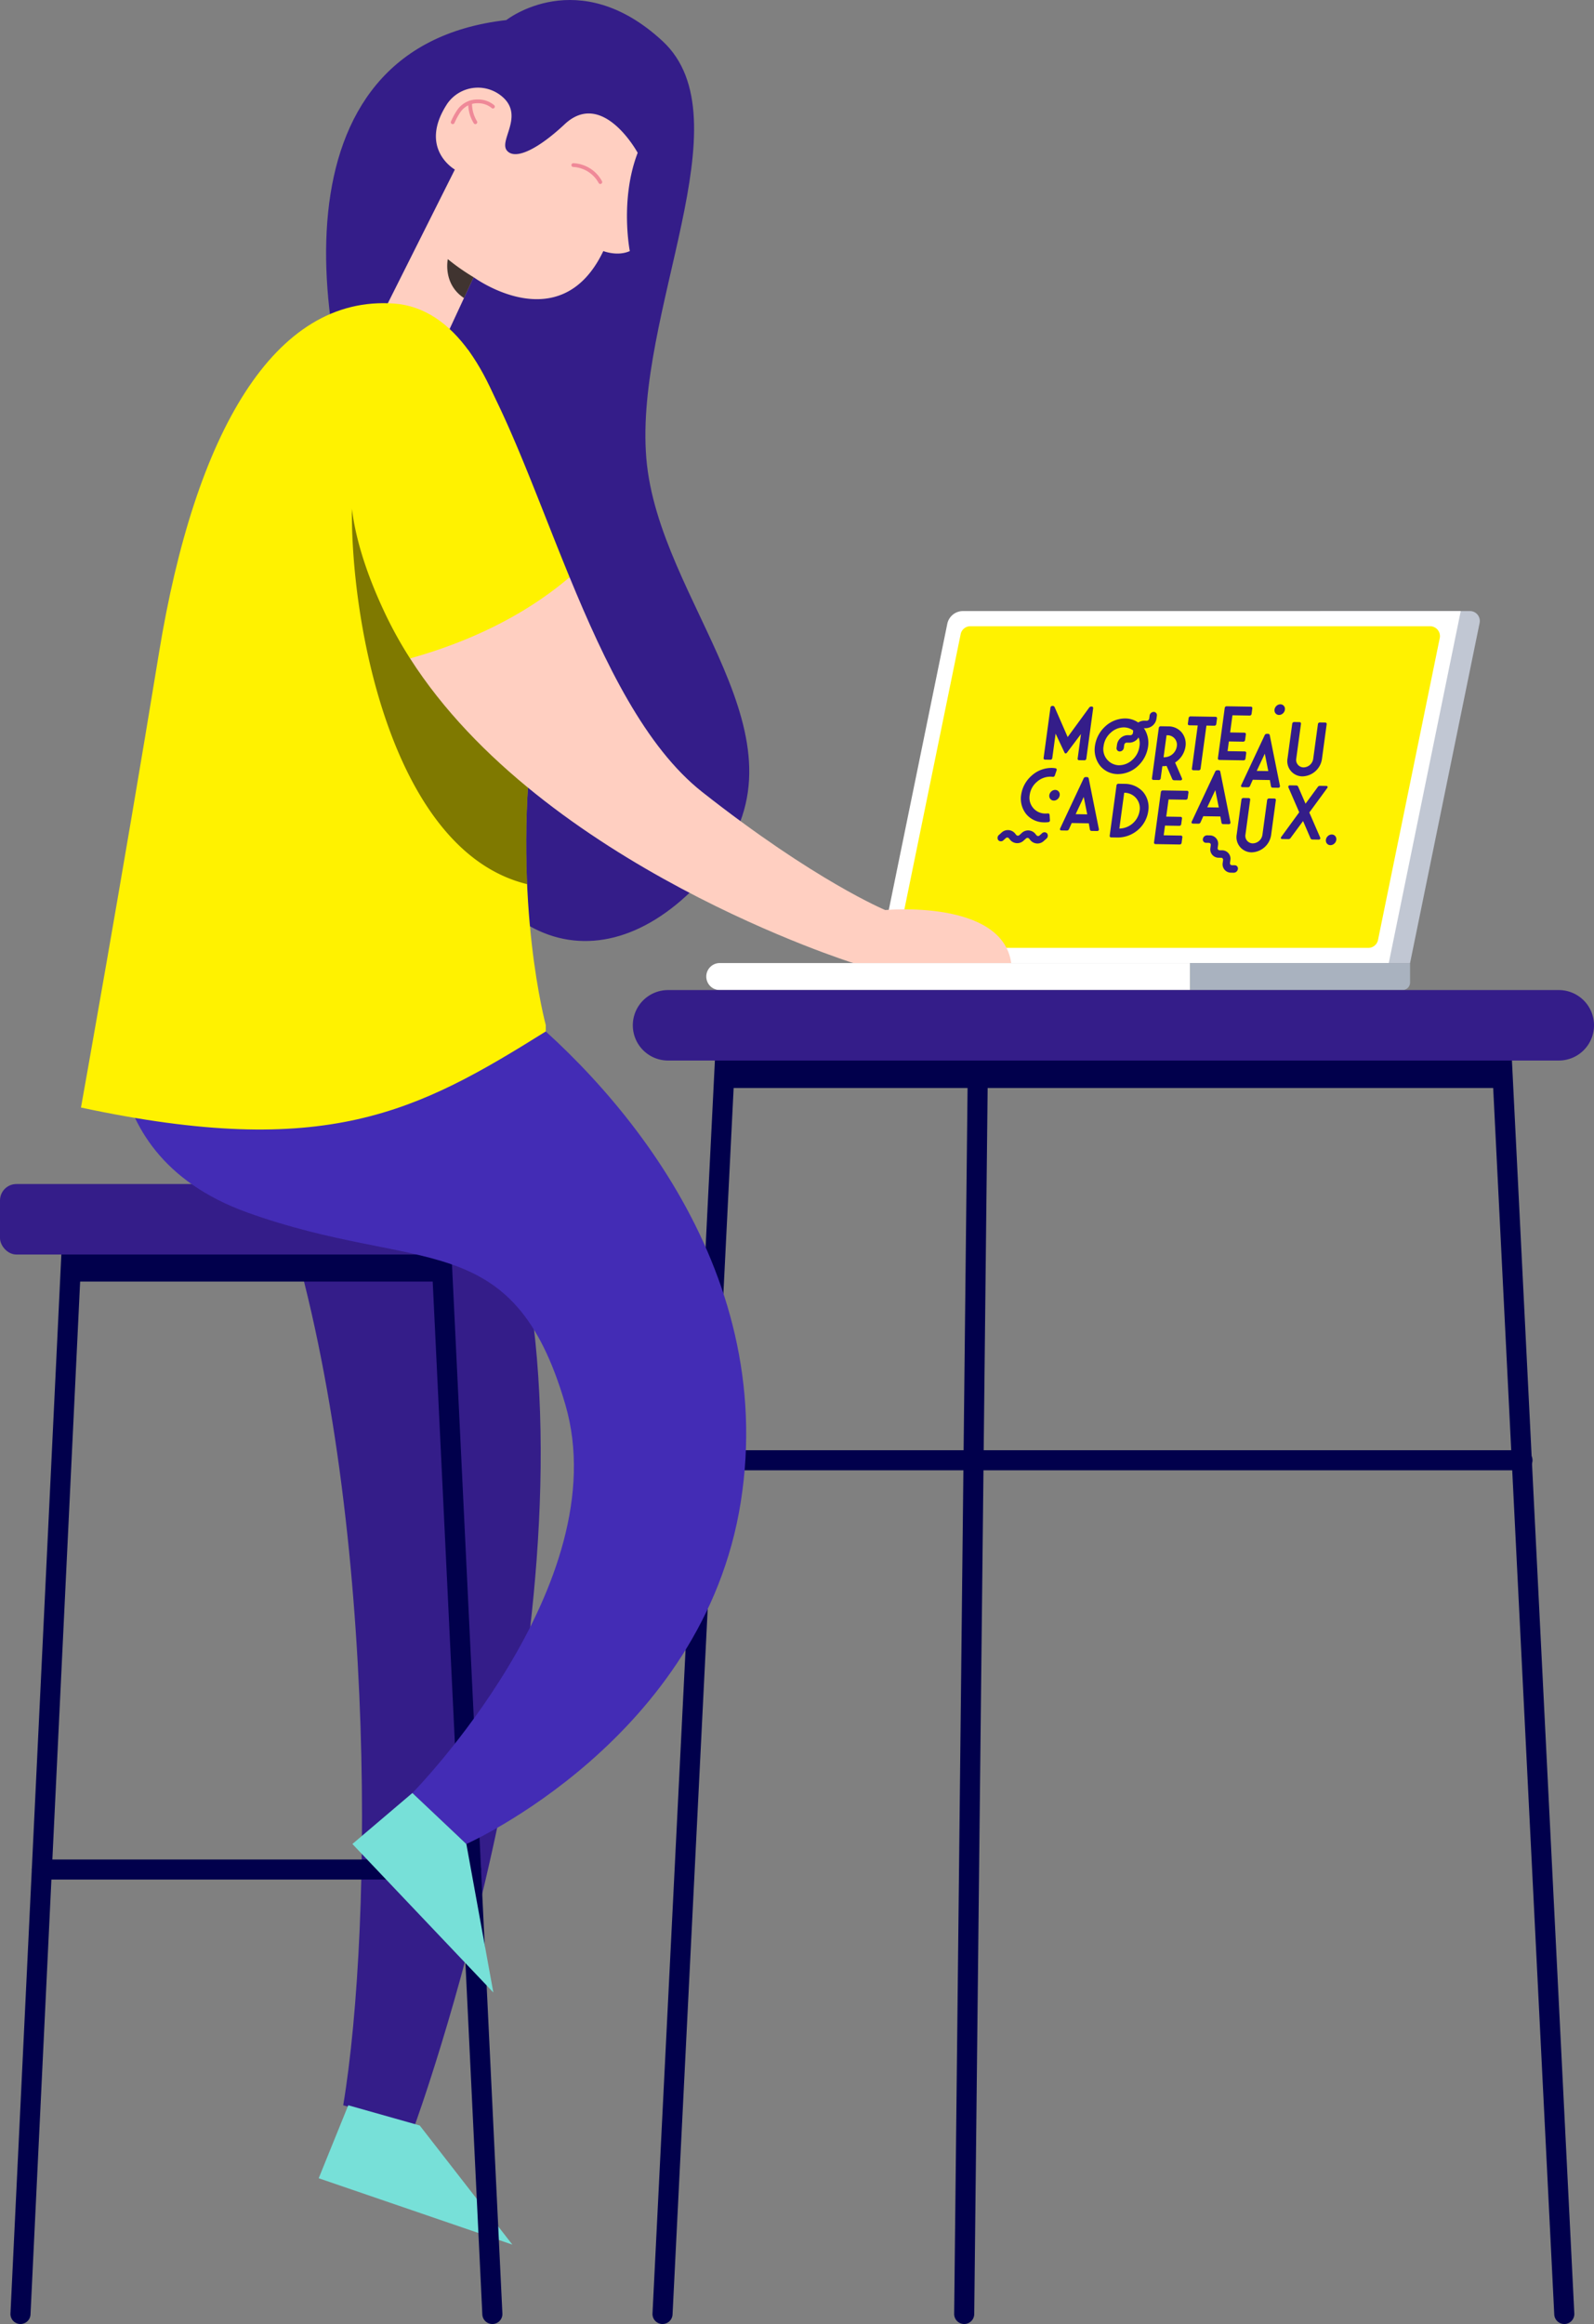 <svg xmlns="http://www.w3.org/2000/svg" width="438.946" height="639.813">
    <rect width="100%" height="100%" fill="#808080" stroke="none"/>
    <defs>
        <linearGradient id="prefix__a" x1="-261.266" y1="-215.628" x2="-261.157" y2="-215.605" gradientUnits="objectBoundingBox">
            <stop offset=".209" stop-opacity="0"/>
            <stop offset="1"/>
        </linearGradient>
        <linearGradient id="prefix__b" x1="-40.033" y1="-15.839" x2="-40.013" y2="-15.833" gradientUnits="objectBoundingBox">
            <stop offset=".053" stop-opacity="0"/>
            <stop offset="1"/>
        </linearGradient>
    </defs>
    <g data-name="Groupe 2877">
        <g data-name="Groupe 2747">
            <g data-name="Groupe 2740">
                <path data-name="Tracé 5197" d="M327.731 272.566H198.208a3.718 3.718 0 0 1-3.718-3.717 3.716 3.716 0 0 1 3.718-3.716h129.523z" fill="#fff"/>
                <path data-name="Tracé 5198" d="M363.519 168.228v96.9h24.775l19.151-93.624a2.733 2.733 0 0 0-2.676-3.279z" fill="#c1c7d3"/>
                <path data-name="Rectangle 342" d="M327.732 265.131h60.564v5.36a2.072 2.072 0 0 1-2.072 2.072h-58.492v-7.432z" fill="#a9b2bf"/>
                <path data-name="Tracé 5199" d="M265.176 168.228h137.075l-19.82 96.9H241.758l19.1-93.377a4.409 4.409 0 0 1 4.318-3.523z" fill="#fff"/>
                <path data-name="Tracé 5200" d="M247.542 257.688l17-83.107a2.719 2.719 0 0 1 2.667-2.177h126.593a2.725 2.725 0 0 1 2.722 2.726 2.817 2.817 0 0 1-.055.542l-17 83.107a2.722 2.722 0 0 1-2.667 2.177H250.209a2.722 2.722 0 0 1-2.722-2.724 2.683 2.683 0 0 1 .055-.544z" fill="#fff200"/>
            </g>
            <g data-name="Groupe 2746">
                <g data-name="Groupe 2744">
                    <g data-name="Groupe 2741">
                        <path data-name="Tracé 5201" d="M182.445 639.811h-.138a2.765 2.765 0 0 1-2.626-2.9l17.554-352.372a2.756 2.756 0 0 1 2.884-2.624h.015a2.763 2.763 0 0 1 2.624 2.894v.006l-17.555 352.367a2.765 2.765 0 0 1-2.758 2.629z" fill="#01004c"/>
                    </g>
                    <g data-name="Groupe 2742">
                        <path data-name="Tracé 5202" d="M430.76 639.811a2.765 2.765 0 0 1-2.759-2.628l-17.55-352.372a2.763 2.763 0 0 1 2.619-2.9h.006a2.714 2.714 0 0 1 2.894 2.522c0 .034.005.067.006.1l17.549 352.378a2.764 2.764 0 0 1-2.62 2.9z" fill="#01004c"/>
                    </g>
                    <g data-name="Groupe 2743">
                        <path data-name="Tracé 5203" d="M419.244 404.779H194.151a2.763 2.763 0 0 1-2.765-2.761 2.764 2.764 0 0 1 2.763-2.765h225.095a2.765 2.765 0 0 1 2.765 2.763 2.764 2.764 0 0 1-2.761 2.765z" fill="#01004c"/>
                    </g>
                </g>
                <g data-name="Groupe 2745">
                    <path data-name="Tracé 5204" d="M265.516 639.811h-.03a2.766 2.766 0 0 1-2.736-2.8l3.857-352.371a2.764 2.764 0 0 1 2.765-2.733h.031a2.763 2.763 0 0 1 2.732 2.793l-3.855 352.372a2.763 2.763 0 0 1-2.764 2.739z" fill="#01004c"/>
                </g>
                <path data-name="Rectangle 343" fill="#01004c" d="M199.312 289.907h214.311v9.635H199.312z"/>
                <path data-name="Tracé 5205" d="M429.251 291.971H183.962a9.7 9.7 0 0 1-9.7-9.7 9.7 9.7 0 0 1 9.7-9.7h245.289a9.7 9.7 0 0 1 9.7 9.7 9.7 9.7 0 0 1-9.7 9.7z" fill="#341d89"/>
            </g>
        </g>
        <g data-name="Groupe 2763">
            <g data-name="Groupe 2748">
                <path data-name="Tracé 5206" d="M76.929 329.273c26.979 81.486 25.843 200.765 17.584 250.318l19.676 5.564s49.181-134.2 30.46-235.511z" fill="#341d89"/>
                <path data-name="Tracé 5207" d="M115.581 585.155l25.509 32.8-53.329-18.274 8.144-20.09z" fill="#77e0d8"/>
            </g>
            <g data-name="Groupe 2753" transform="translate(-30.549 -1692.489)">
                <g data-name="Groupe 2752">
                    <path data-name="Tracé 5208" d="M50.507 2034.357h101.45l.508 10.948H49.857z" fill="#01004c"/>
                    <g data-name="Groupe 2749">
                        <path data-name="Tracé 5209" d="M36.193 2332.3h-.135a2.764 2.764 0 0 1-2.628-2.9l14.314-297.86a2.764 2.764 0 1 1 5.522.265v.005l-14.314 297.854a2.764 2.764 0 0 1-2.759 2.636z" fill="#01004c"/>
                    </g>
                    <g data-name="Groupe 2750">
                        <path data-name="Tracé 5210" d="M166.128 2332.3a2.763 2.763 0 0 1-2.759-2.634l-14.315-297.861a2.764 2.764 0 0 1 2.619-2.9h.007a2.749 2.749 0 0 1 2.9 2.592v.038l14.314 297.865a2.764 2.764 0 0 1-2.621 2.9H166.128z" fill="#01004c"/>
                    </g>
                    <g data-name="Groupe 2751">
                        <path data-name="Tracé 5211" d="M160.249 2209.943H42.074a2.765 2.765 0 0 1 0-5.53h118.175a2.765 2.765 0 0 1 2.765 2.763 2.764 2.764 0 0 1-2.763 2.765z" fill="#01004c"/>
                    </g>
                </g>
                <rect data-name="Rectangle 344" width="141.224" height="19.408" rx="4.518" transform="translate(30.549 2018.459)" fill="#341d89"/>
            </g>
            <g data-name="Groupe 2762">
                <path data-name="Tracé 5212" d="M106.163 140.561c-21.1-46.248-32.143-127.6 33.255-135.03 0 0 19.827-15.69 43.026 5.782s-7.772 74.742-4.469 114.8 47.076 76.8 19 111.9-64.52 26.056-78.1-25.17-12.712-72.282-12.712-72.282z" fill="#341d89"/>
                <g data-name="Groupe 2754">
                    <path data-name="Tracé 5213" d="M113.557 493.621l14.866 14.041s65.242-28.9 75.565-94.149-35.1-116.036-65.655-139.572L33.86 271.049s-12.8 45.837 34.274 62.767 73.089 3.3 87.542 52.855-42.119 106.95-42.119 106.95z" fill="#432cb5"/>
                    <path data-name="Tracé 5214" d="M128.422 507.661l7.433 40.88-38.815-40.88 16.517-14.04z" fill="#77e0d8"/>
                </g>
                <g data-name="Groupe 2759">
                    <path data-name="Tracé 5215" d="M106.163 84.757l16.685 7.9 7.577-16.341s23.875 17.579 35.713-7.2c0 0 3.887 1.548 7.295 0 0 0-2.789-14.144 2.167-27.047 0 0-9.63-17.7-20.13-7.846-6.726 6.314-13.318 10.013-15.795 7.33-2.452-2.656 4.3-9.051-.717-14.33a10.277 10.277 0 0 0-15.766 1.288c-8.152 12.4 2.064 18.171 2.064 18.171z" fill="#ffcfc1"/>
                    <g data-name="Groupe 2755">
                        <path data-name="Tracé 5216" d="M165.311 50.651a.523.523 0 0 1-.448-.254 8.469 8.469 0 0 0-6.967-4.425.51.51 0 0 1-.538-.481v-.026a.52.52 0 0 1 .5-.538 9.412 9.412 0 0 1 7.9 4.934.523.523 0 0 1-.447.79z" fill="#ef8998"/>
                    </g>
                    <g data-name="Groupe 2758">
                        <g data-name="Groupe 2756">
                            <path data-name="Tracé 5217" d="M124.664 34.176a.508.508 0 0 1-.2-.041.522.522 0 0 1-.279-.682 19.434 19.434 0 0 1 1.712-3.155 6.728 6.728 0 0 1 5.7-2.919 6.868 6.868 0 0 1 4.477 1.574.521.521 0 0 1 .067.732.519.519 0 0 1-.731.067 5.849 5.849 0 0 0-3.808-1.331 5.693 5.693 0 0 0-4.825 2.449 18.626 18.626 0 0 0-1.624 2.986.524.524 0 0 1-.489.32z" fill="#ef8998"/>
                        </g>
                        <g data-name="Groupe 2757">
                            <path data-name="Tracé 5218" d="M130.901 34.176a.517.517 0 0 1-.424-.219 10.313 10.313 0 0 1-1.539-5.739.523.523 0 0 1 .521-.5h.024a.522.522 0 0 1 .5.541 9.414 9.414 0 0 0 1.346 5.087.523.523 0 0 1-.124.728.521.521 0 0 1-.304.102z" fill="#ef8998"/>
                        </g>
                    </g>
                    <path data-name="Tracé 5219" d="M158.317 1774.54l2.658-5.73a59.9 59.9 0 0 1-7.112-4.978s-1.463 6.81 4.454 10.708z" opacity=".75" fill="url(#prefix__a)" style="isolation:isolate" transform="translate(-30.549 -1692.489)"/>
                </g>
                <g data-name="Groupe 2760">
                    <path data-name="Tracé 5220" d="M150.291 283.966c-35.5 22.183-60.491 35.4-127.993 20.945 0 0 11.563-64.417 21.474-125.118s31.794-98.692 64.83-96.214 43.341 73.089 37.991 119.337 3.7 79.285 3.7 79.285" fill="#fff200"/>
                    <path data-name="Tracé 5221" d="M149.428 1802.988c1.287 2.809-21.979 29.594-21.979 29.594-.272 33.09 11.679 94.415 48.25 103.317a255.1 255.1 0 0 1 1.443-40.5c2.949-25.486 1.13-58.353-6.614-83.157-12.663-6.097-21.478-10.069-21.1-9.254z" opacity=".5" fill="url(#prefix__b)" style="isolation:isolate" transform="translate(-30.549 -1692.489)"/>
                </g>
                <g data-name="Groupe 2761">
                    <path data-name="Tracé 5222" d="M243.77 250.541s-19.271-7.984-50.378-32.484c-15.659-12.332-26.78-35.405-36.542-59.151l-43.936 22.356c36.491 57.113 122.046 83.869 122.046 83.869h43.5c-2.482-17.62-34.69-14.59-34.69-14.59z" fill="#ffcfc1"/>
                    <path data-name="Tracé 5223" d="M128.888 96.311s-53.871 7.229-22.764 72.748a111.7 111.7 0 0 0 6.79 12.207c20.488-5.723 34.567-14.361 43.936-22.356-9.633-23.437-17.94-47.528-27.962-62.599z" fill="#fff200"/>
                </g>
            </g>
        </g>
        <g data-name="Groupe 2769" transform="translate(-30.549 -1692.489)">
            <ellipse data-name="Ellipse 190" cx="1.546" cy="1.366" rx="1.546" ry="1.366" transform="rotate(-48.985 2262.725 526.01)" fill="#341d89"/>
            <g data-name="Groupe 2764">
                <path data-name="Tracé 5224" d="M305.448 1923.792a1.066 1.066 0 0 1 .2-1.454l.637-.564a2.552 2.552 0 0 1 3.61-.019l.076.078.444.538a.591.591 0 0 0 .836.031l.019-.018.586-.52a2.555 2.555 0 0 1 3.613-.016l.073.075.444.538a.591.591 0 0 0 .836.033l.019-.018.638-.566a.978.978 0 0 1 1.384-.008l.03.03a1.069 1.069 0 0 1-.2 1.454l-.638.564a2.551 2.551 0 0 1-3.608.02 2.833 2.833 0 0 1-.076-.079l-.444-.538a.594.594 0 0 0-.839-.029l-.016.016-.585.52a2.556 2.556 0 0 1-3.615.016q-.038-.038-.072-.075l-.444-.538a.594.594 0 0 0-.839-.031l-.016.016-.638.566a.978.978 0 0 1-1.383.011z" fill="#341d89"/>
            </g>
            <g data-name="Groupe 2765" fill="#341d89">
                <path data-name="Tracé 5225" d="M331.571 1887.533l-1.869 13.758a.528.528 0 0 1-.549.508h-.022l-1.386-.022a.4.4 0 0 1-.431-.523l.907-6.685-3.841 5.107c-.247.326-.547.321-.7-.013l-2.444-5.2-.906 6.674a.528.528 0 0 1-.549.508h-.023l-1.386-.022a.405.405 0 0 1-.448-.361.386.386 0 0 1 .015-.162l1.869-13.758a.53.53 0 0 1 .551-.51h.061a.563.563 0 0 1 .555.359l3.585 8.215 5.886-8.06a.709.709 0 0 1 .639-.341h.09c.295.009.44.195.396.528z"/>
                <path data-name="Tracé 5226" d="M340.427 1890.288a6.28 6.28 0 0 1 4.868 2.322 7.149 7.149 0 0 1 1.4 5.45 9.008 9.008 0 0 1-2.877 5.389 8.048 8.048 0 0 1-5.477 2.155 6.322 6.322 0 0 1-4.876-2.322 7.138 7.138 0 0 1-1.394-5.461 8.989 8.989 0 0 1 2.864-5.38 8.093 8.093 0 0 1 5.492-2.153zm-1.749 12.881a5.423 5.423 0 0 0 3.683-1.48 5.933 5.933 0 0 0 1.948-3.668 4.407 4.407 0 0 0-4.215-5.279 5.314 5.314 0 0 0-3.683 1.469 5.845 5.845 0 0 0-1.956 3.647 4.438 4.438 0 0 0 4.223 5.312z"/>
                <path data-name="Tracé 5227" d="M357.006 1897.973a6.335 6.335 0 0 1-2.868 4.449l1.872 4.291c.153.354-.024.619-.426.612l-1.686-.028a.562.562 0 0 1-.555-.359l-1.555-3.592a7.754 7.754 0 0 1-.927.077h-.23l-.448 3.3a.53.53 0 0 1-.553.508h-.02l-1.4-.022a.407.407 0 0 1-.434-.523l1.868-13.749a.529.529 0 0 1 .551-.508h.022l2.018.033a4.783 4.783 0 0 1 3.693 1.631 4.9 4.9 0 0 1 1.078 3.88zm-6.042 2.993h.2a3.513 3.513 0 0 0 3.449-3.034 2.6 2.6 0 0 0-2.14-2.99 2.637 2.637 0 0 0-.569-.031h-.12z"/>
                <path data-name="Tracé 5228" d="M365.681 1890.35l-.194 1.423a.528.528 0 0 1-.55.508h-.022l-2.148-.035-1.6 11.81a.529.529 0 0 1-.552.508h-.021l-1.387-.022a.406.406 0 0 1-.447-.36.4.4 0 0 1 .017-.165l1.6-11.809-2.28-.037a.406.406 0 0 1-.433-.523l.193-1.425a.53.53 0 0 1 .552-.508h.021l6.817.111c.323.004.478.194.434.524z"/>
                <path data-name="Tracé 5229" d="M375.4 1887.555l-.194 1.425a.529.529 0 0 1-.549.508h-.022l-4.7-.077-.642 4.724 3.9.065c.32.005.475.194.431.523l-.2 1.443a.53.53 0 0 1-.551.51h-.022l-3.9-.064-.363 2.672 4.7.076c.321.005.476.193.432.523l-.194 1.425a.528.528 0 0 1-.549.508h-.022l-6.589-.107c-.321-.005-.476-.194-.432-.523l1.867-13.749a.528.528 0 0 1 .549-.508h.022l6.589.107c.324.001.478.189.439.519z"/>
                <path data-name="Tracé 5230" d="M380.219 1894.937l2.781 13.845a.45.45 0 0 1-.493.581l-1.476-.024a.464.464 0 0 1-.5-.425v-.006l-.3-1.67-4.7-.076-.737 1.651a.62.62 0 0 1-.619.415l-1.477-.026c-.361-.006-.5-.245-.332-.593l6.427-13.685a.629.629 0 0 1 .63-.413h.28a.475.475 0 0 1 .516.426zm-3.6 9.783l3.183.052-.96-4.792z"/>
                <path data-name="Tracé 5231" d="M394.039 1891.385l1.4.022a.406.406 0 0 1 .433.523l-1.292 9.51a5.583 5.583 0 0 1-5.4 4.79 4.19 4.19 0 0 1-4.148-4.232 4.261 4.261 0 0 1 .069-.713l1.29-9.51a.53.53 0 0 1 .551-.508h.022l1.4.024c.323 0 .478.193.434.523l-1.292 9.508a2.057 2.057 0 0 0 1.653 2.4 2.008 2.008 0 0 0 .347.034 2.752 2.752 0 0 0 2.666-2.355l1.292-9.508a.529.529 0 0 1 .549-.508z"/>
                <path data-name="Tracé 5232" d="M313.169 1916.646a6.77 6.77 0 0 1-1.419-5.347 8.645 8.645 0 0 1 2.891-5.275 8.156 8.156 0 0 1 5.522-2.123 6.649 6.649 0 0 1 1.014.09c.315.055.435.275.318.614l-.464 1.347a.531.531 0 0 1-.634.4 5.208 5.208 0 0 0-.558-.039 5.548 5.548 0 0 0-3.77 1.438 5.683 5.683 0 0 0-1.966 3.585 4.342 4.342 0 0 0 4.357 5.126 3.713 3.713 0 0 0 .587-.031c.326-.026.5.09.528.422l.093 1.377a.483.483 0 0 1-.36.582.431.431 0 0 1-.062.01 6.124 6.124 0 0 1-1.117.065 6.384 6.384 0 0 1-4.96-2.241z"/>
                <path data-name="Tracé 5233" d="M330.359 1906.849l2.781 13.843a.45.45 0 0 1-.292.565.442.442 0 0 1-.2.017l-1.476-.024a.466.466 0 0 1-.5-.43l-.3-1.668-4.7-.077-.737 1.651a.619.619 0 0 1-.619.415l-1.477-.024c-.363-.006-.5-.247-.332-.6l6.427-13.683a.631.631 0 0 1 .63-.415l.281.006a.474.474 0 0 1 .514.424zm-3.6 9.781l3.183.052-.96-4.79z"/>
                <path data-name="Tracé 5234" d="M340.3 1908.283a6.8 6.8 0 0 1 5.032 2.232 6.528 6.528 0 0 1 1.421 5.244 8.383 8.383 0 0 1-2.818 5.194 8.513 8.513 0 0 1-5.581 2.11l-1.789-.03c-.321 0-.477-.193-.43-.523l1.865-13.747a.529.529 0 0 1 .552-.508h.021zm4.062 7.435a4.246 4.246 0 0 0-4.235-4.978l-1.338 9.86a5.752 5.752 0 0 0 5.571-4.882z"/>
                <path data-name="Tracé 5235" d="M357.808 1910.724l-.194 1.425a.528.528 0 0 1-.55.508h-.022l-4.7-.077-.641 4.724 3.9.065a.4.4 0 0 1 .447.358.4.4 0 0 1-.016.165l-.2 1.443a.528.528 0 0 1-.547.51h-.024l-3.9-.065-.361 2.67 4.7.076a.406.406 0 0 1 .447.36.4.4 0 0 1-.016.165l-.193 1.423a.528.528 0 0 1-.549.508h-.022l-6.587-.107a.405.405 0 0 1-.449-.357.389.389 0 0 1 .015-.166l1.867-13.749a.528.528 0 0 1 .549-.508h.022l6.589.107a.405.405 0 0 1 .437.522z"/>
                <path data-name="Tracé 5236" d="M366.591 1904.969l2.779 13.845a.448.448 0 0 1-.492.581l-1.476-.024a.464.464 0 0 1-.5-.425v-.006l-.3-1.67-4.7-.076-.737 1.651a.615.615 0 0 1-.619.413l-1.477-.024c-.361-.006-.5-.245-.332-.594l6.427-13.685a.629.629 0 0 1 .63-.413h.28a.478.478 0 0 1 .517.427zm-3.6 9.781l3.183.053-.96-4.792z"/>
                <path data-name="Tracé 5237" d="M380.043 1912.3l1.4.022a.407.407 0 0 1 .448.362.428.428 0 0 1-.016.163l-1.29 9.508a5.583 5.583 0 0 1-5.4 4.79 4.187 4.187 0 0 1-4.079-4.945l1.292-9.508a.531.531 0 0 1 .553-.51h.018l1.406.024a.407.407 0 0 1 .432.523l-1.291 9.51a2.056 2.056 0 0 0 1.648 2.4 2.023 2.023 0 0 0 .356.034 2.749 2.749 0 0 0 2.665-2.354l1.292-9.51a.53.53 0 0 1 .553-.506z"/>
                <path data-name="Tracé 5238" d="M396 1909.488l-4.9 6.69 2.974 6.849c.153.354-.033.619-.435.614l-1.668-.028a.563.563 0 0 1-.555-.361l-2.035-4.726-3.419 4.637a.706.706 0 0 1-.64.341l-1.668-.028c-.4-.006-.516-.265-.256-.623l4.921-6.742-2.953-6.8c-.153-.354.035-.619.437-.612l1.677.028a.563.563 0 0 1 .555.359l2.023 4.665 3.358-4.576a.706.706 0 0 1 .64-.341l1.688.028c.399.007.52.267.256.626z"/>
            </g>
            <g data-name="Groupe 2767">
                <g data-name="Groupe 2766">
                    <path data-name="Tracé 5239" d="M338.888 1899.373a.882.882 0 0 1-.876-.888.806.806 0 0 1 .015-.155l.111-.813a3.068 3.068 0 0 1 2.969-2.634l.728.013a.713.713 0 0 0 .689-.612l.1-.748a3.068 3.068 0 0 1 2.969-2.634l.73.011a.713.713 0 0 0 .689-.61l.111-.813a1.175 1.175 0 0 1 1.139-1.012.883.883 0 0 1 .875.891.99.99 0 0 1-.015.154l-.11.811a3.065 3.065 0 0 1-2.969 2.634l-.728-.011a.711.711 0 0 0-.689.612l-.1.748a3.073 3.073 0 0 1-2.969 2.634l-.73-.013a.713.713 0 0 0-.689.612l-.111.813a1.171 1.171 0 0 1-1.139 1.01z" fill="#341d89"/>
                </g>
            </g>
            <g data-name="Groupe 2768">
                <path data-name="Tracé 5240" d="M361.789 1923.474a1.177 1.177 0 0 1 1.141-1.012l.791.013a2.3 2.3 0 0 1 2.281 2.319 2.334 2.334 0 0 1-.038.4l-.1.748a.536.536 0 0 0 .431.623.45.45 0 0 0 .09.009l.728.011a2.3 2.3 0 0 1 2.281 2.319 2.334 2.334 0 0 1-.038.4l-.1.748a.534.534 0 0 0 .429.623.462.462 0 0 0 .091.009l.792.013a.883.883 0 0 1 .875.89.871.871 0 0 1-.014.153 1.177 1.177 0 0 1-1.141 1.012l-.792-.013a2.3 2.3 0 0 1-2.281-2.319 2.241 2.241 0 0 1 .039-.4l.1-.748a.535.535 0 0 0-.43-.623.443.443 0 0 0-.09-.009l-.728-.011a2.3 2.3 0 0 1-2.282-2.318 2.243 2.243 0 0 1 .039-.4l.1-.748a.535.535 0 0 0-.429-.623.48.48 0 0 0-.092-.009l-.791-.013a.881.881 0 0 1-.862-1.043z" fill="#341d89"/>
            </g>
            <ellipse data-name="Ellipse 191" cx="1.546" cy="1.366" rx="1.546" ry="1.366" transform="rotate(-48.985 2309.14 528.4)" fill="#341d89"/>
            <ellipse data-name="Ellipse 192" cx="1.546" cy="1.366" rx="1.546" ry="1.366" transform="rotate(-48.985 2257.588 605.857)" fill="#341d89"/>
        </g>
    </g>
</svg>
